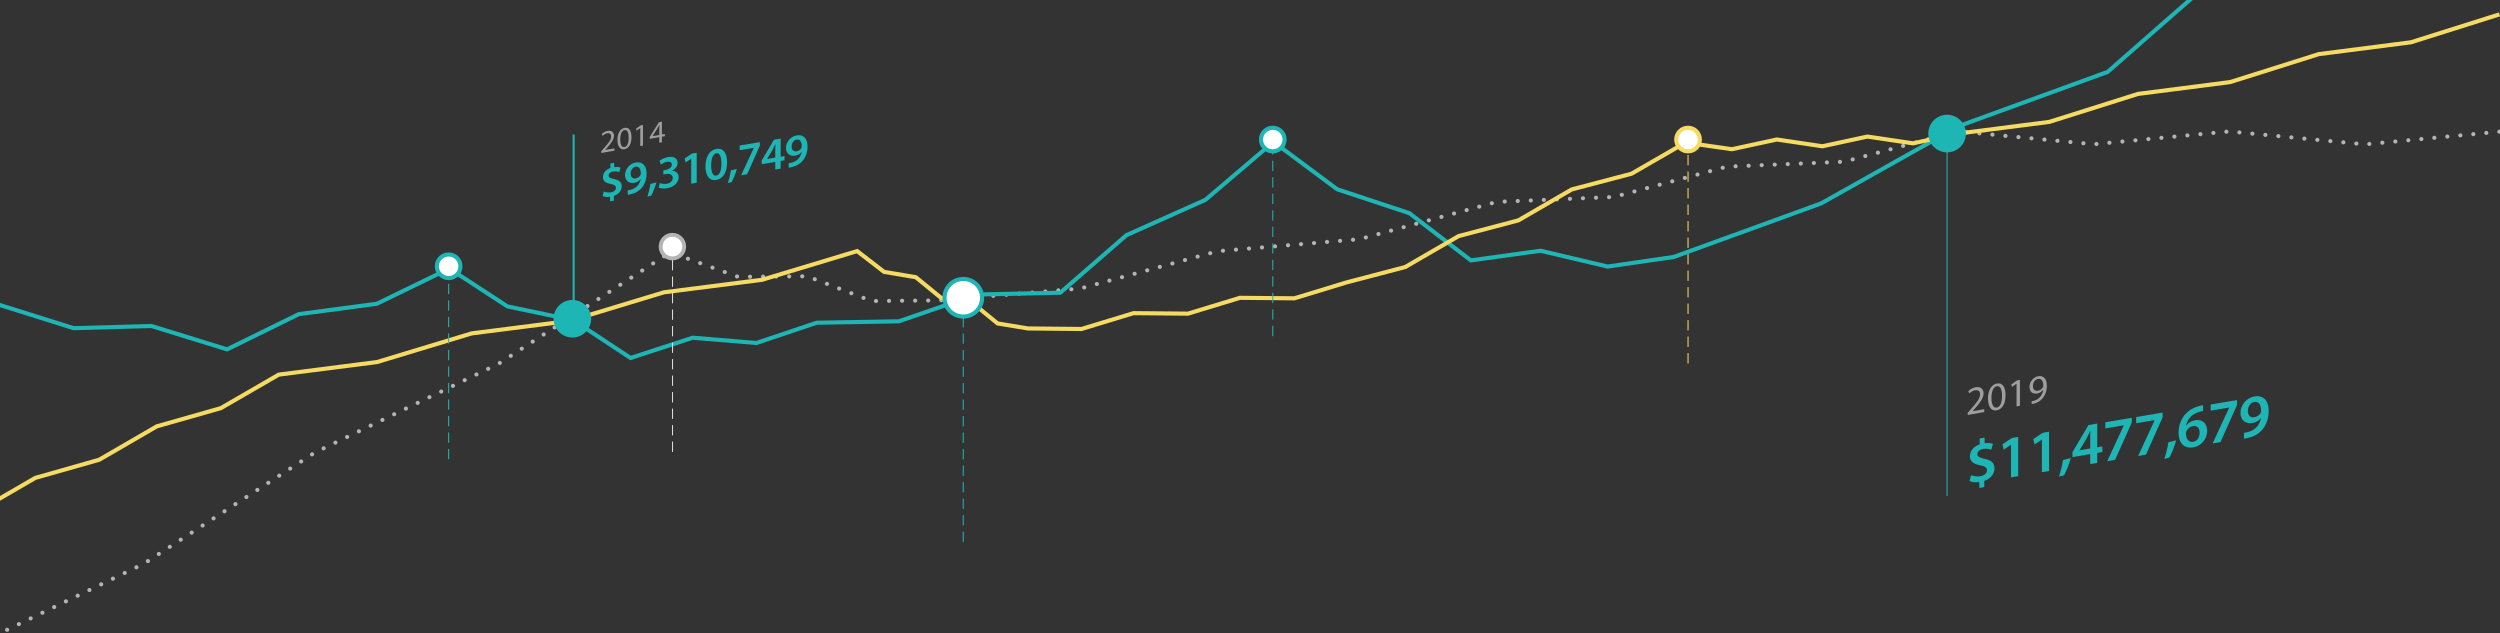 <?xml version="1.0" encoding="utf-8"?>
<!-- Generator: Adobe Illustrator 16.0.5, SVG Export Plug-In . SVG Version: 6.00 Build 0)  -->
<!DOCTYPE svg PUBLIC "-//W3C//DTD SVG 1.1//EN" "http://www.w3.org/Graphics/SVG/1.1/DTD/svg11.dtd">
<svg version="1.1" id="圖層_1" xmlns="http://www.w3.org/2000/svg" xmlns:xlink="http://www.w3.org/1999/xlink" x="0px" y="0px"
	 width="1211.607px" height="306.791px" viewBox="0 0 1211.607 306.791" enable-background="new 0 0 1211.607 306.791"
	 xml:space="preserve">
<rect x="0" y="0" width="1211.607" height="306.791" fill="#333333" stroke="none"/>
<g>
	
		<line fill="none" stroke="#1CB5B4" stroke-width="0.5" stroke-linecap="round" stroke-miterlimit="10" x1="943.637" y1="240.159" x2="943.637" y2="69.993"/>
	<line fill="none" stroke="#1EB5B5" stroke-miterlimit="10" x1="278.014" y1="154.905" x2="278.014" y2="65.182"/>
	
		<line fill="none" stroke="#1CB5B4" stroke-width="0.5" stroke-miterlimit="10" stroke-dasharray="5,3" x1="466.832" y1="262.634" x2="466.832" y2="144.069"/>
	<g>
		
			<polyline fill="none" stroke="#B4B4B5" stroke-width="2" stroke-linecap="round" stroke-miterlimit="10" stroke-dasharray="0.011,6.316" points="
			-19.331,316.229 69.647,273.237 152.503,219.376 241.487,176.38 324.822,122.299 357.702,134.168 391.191,133.896 
			422.465,145.899 455.214,145.586 523.569,139.823 590.111,121.737 658.825,115.932 725.402,97.839 782.15,95.458 836.971,80.754 
			893.685,78.377 948.767,63.644 1014.684,69.905 1080.392,63.702 1146.094,69.971 1211.804,63.768 		"/>
	</g>
	<g>
		<polyline fill="none" stroke="#1EB5B5" stroke-width="2" stroke-miterlimit="10" points="-0.318,147.741 35.67,159.044 
			73.383,157.993 110.056,169.315 144.854,152.24 182.641,147.215 217.761,130.128 245.93,148.505 277.797,155.146 305.583,173.49 
			335.737,163.673 366.566,166.228 395.802,156.41 435.62,155.722 473.35,142.736 513.853,141.861 545.924,113.971 584.194,96.852 
			617.175,68.749 648.041,91.719 683.069,103.33 712.842,126.192 746.619,121.521 779.136,129.192 811.175,124.531 882.629,98.571 
			949.296,61.118 1021.454,34.849 1079.922,-16.406 1145.565,-57.477 1203.765,-108.554 		"/>
	</g>
	<g>
		<polyline fill="none" stroke="#F6DB63" stroke-width="2" stroke-miterlimit="10" points="-41.756,256.582 -10.754,247.772 
			17.125,231.601 48.129,222.79 76.008,206.617 107.015,197.806 135.113,181.554 182.735,175.464 228.538,161.588 276.014,155.535 
			321.817,141.659 369.299,135.606 415.404,121.688 428.447,131.751 443.852,134.356 455.954,144.248 471.359,146.854 
			483.468,156.747 498.182,159.183 524.135,159.44 549.358,151.767 575.723,152.01 600.949,144.335 627.318,144.578 652.29,136.957 
			681.015,129.423 706.908,114.418 735.852,106.808 761.746,91.802 790.695,84.191 816.885,69.089 839.358,72.318 861.164,67.607 
			883.231,70.892 905.038,66.181 927.109,69.466 948.675,64.778 993.216,59.066 1036.155,45.518 1080.816,39.782 1123.76,26.235 
			1168.427,20.498 1211.372,6.949 		"/>
	</g>
	<circle fill="#FFFFFF" stroke="#1EB5B5" stroke-width="2" stroke-miterlimit="10" cx="466.857" cy="144.301" r="9.113"/>
	<circle fill="#1EB5B5" cx="943.637" cy="64.729" r="9.113"/>
	<circle fill="#1EB5B5" cx="277.393" cy="154.473" r="9.113"/>
	
		<line fill="none" stroke="#F6DB63" stroke-width="0.5" stroke-miterlimit="10" stroke-dasharray="5,3" x1="818.096" y1="176.142" x2="818.096" y2="68.174"/>
	<circle fill="#FFFFFF" stroke="#F6DB63" stroke-width="2" stroke-miterlimit="10" cx="818.097" cy="67.634" r="5.716"/>
	
		<line fill="none" stroke="#1CB5B4" stroke-width="0.5" stroke-miterlimit="10" stroke-dasharray="5,3" x1="616.842" y1="162.905" x2="616.842" y2="66.886"/>
	
		<line fill="none" stroke="#1CB5B4" stroke-width="0.5" stroke-miterlimit="10" stroke-dasharray="5,3" x1="217.435" y1="222.573" x2="217.435" y2="129.046"/>
	<circle fill="#FFFFFF" stroke="#1EB5B5" stroke-width="2" stroke-miterlimit="10" cx="616.842" cy="67.634" r="5.716"/>
	<circle fill="#FFFFFF" stroke="#1EB5B5" stroke-width="2" stroke-miterlimit="10" cx="217.435" cy="129.046" r="5.715"/>
	
		<line fill="none" stroke="#DBDCDC" stroke-width="0.5" stroke-miterlimit="10" stroke-dasharray="5,3" x1="325.935" y1="219.013" x2="325.935" y2="121.455"/>
	<circle fill="#FFFFFF" stroke="#B4B4B5" stroke-width="1.881" stroke-miterlimit="10" cx="325.886" cy="119.516" r="5.716"/>
	<g>
		<path fill="#1EB5B5" d="M959.254,236.478v-2.846c-1.847,0.254-3.689,0.039-4.744-0.486l0.791-2.887
			c1.143,0.48,2.78,0.818,4.566,0.52c1.848-0.312,3.107-1.432,3.107-2.838c0-1.318-1.028-1.992-3.194-2.422
			c-3.077-0.594-5.066-1.666-5.066-4.391c0-2.518,1.758-4.746,4.716-5.773v-2.871l2.402-0.402v2.729
			c1.846-0.254,3.104-0.026,4.041,0.28l-0.788,2.83c-0.704-0.205-1.991-0.659-3.983-0.325c-2.053,0.346-2.784,1.524-2.784,2.521
			c0,1.2,1.056,1.698,3.544,2.272c3.28,0.678,4.746,2.012,4.746,4.618c0,2.492-1.728,4.979-4.951,6.05v3.019L959.254,236.478z"/>
		<path fill="#1EB5B5" d="M974.623,215.579l-0.059,0.01l-3.485,2.344l-0.611-2.621l4.627-3.062l3.018-0.51v19.04l-3.485,0.589
			v-15.79H974.623L974.623,215.579z"/>
		<path fill="#1EB5B5" d="M989.589,213.06l-0.061,0.01l-3.487,2.346l-0.613-2.621l4.628-3.062l3.019-0.508v19.041l-3.483,0.584
			L989.589,213.06L989.589,213.06z"/>
		<path fill="#1EB5B5" d="M997.868,230.997c0.789-2.361,1.58-5.57,1.962-8.066l3.778-0.928c-0.82,2.895-2.139,6.277-3.279,8.344
			L997.868,230.997z"/>
		<path fill="#1EB5B5" d="M1013.011,224.899v-4.832l-8.613,1.449v-2.346l7.763-13.168l4.249-0.715v11.48l2.459-0.416v2.725
			l-2.459,0.416v4.834L1013.011,224.899z M1013.011,217.345v-5.186c0-1.084,0.026-2.203,0.115-3.33l-0.115,0.021
			c-0.588,1.297-1.083,2.348-1.67,3.5l-3.485,5.805l-0.029,0.061L1013.011,217.345z"/>
		<path fill="#1EB5B5" d="M1033.13,202.474v2.314l-8.06,18.082l-3.808,0.643l8.024-17.348v-0.057l-8.965,1.508v-2.986
			L1033.13,202.474z"/>
		<path fill="#1EB5B5" d="M1048.09,199.95v2.316l-8.058,18.082l-3.807,0.643l8.024-17.346v-0.061l-8.964,1.512v-2.988
			L1048.09,199.95z"/>
		<path fill="#1EB5B5" d="M1048.93,222.396c0.791-2.357,1.582-5.566,1.962-8.062l3.78-0.93c-0.82,2.893-2.142,6.277-3.281,8.346
			L1048.93,222.396z"/>
		<path fill="#1EB5B5" d="M1067.731,199.19c-0.526,0.09-1.11,0.188-1.847,0.398c-3.982,1.143-5.916,3.926-6.387,6.645l0.092-0.018
			c0.937-1.24,2.369-2.244,4.272-2.564c3.282-0.555,5.832,1.357,5.832,5.229c0,3.631-2.669,7.244-6.71,7.924
			c-4.629,0.781-7.177-2.303-7.177-6.99c0-3.662,1.317-6.873,3.312-9.111c1.757-1.938,4.039-3.26,6.766-3.951
			c0.791-0.225,1.378-0.318,1.813-0.361L1067.731,199.19z M1066.034,209.7c0-2.195-1.202-3.574-3.311-3.219
			c-1.351,0.227-2.549,1.248-3.104,2.482c-0.146,0.318-0.231,0.686-0.231,1.184c0.056,2.51,1.257,4.355,3.568,3.969
			C1064.832,213.798,1066.034,211.987,1066.034,209.7z"/>
		<path fill="#1EB5B5" d="M1084.187,193.87v2.316l-8.055,18.082l-3.809,0.643l8.025-17.348v-0.061l-8.963,1.512v-2.986
			L1084.187,193.87z"/>
		<path fill="#1EB5B5" d="M1087.519,209.772c0.557-0.037,1.114-0.156,1.995-0.396c1.404-0.354,2.811-1.092,3.865-2.113
			c1.229-1.203,2.077-2.781,2.431-4.631l-0.058-0.018c-0.969,1.242-2.315,2.088-4.161,2.396c-3.312,0.559-5.771-1.432-5.771-4.947
			c0-3.631,2.813-7.268,6.887-7.953c4.425-0.742,6.797,2.344,6.797,6.973c0,4.068-1.35,7.195-3.312,9.398
			c-1.672,1.836-3.955,3.102-6.505,3.705c-0.82,0.225-1.64,0.363-2.168,0.424V209.772z M1089.395,199.261
			c0.029,1.957,1.142,3.295,3.134,2.961c1.464-0.248,2.521-1.102,3.077-2.102c0.116-0.254,0.204-0.562,0.204-1.059
			c0.028-2.582-0.938-4.646-3.281-4.252C1090.714,195.116,1089.395,196.946,1089.395,199.261z"/>
		<g>
			<path fill="#9E9E9F" d="M953.623,201.116v-1.041l1.332-1.527c3.203-3.613,4.65-5.492,4.669-7.385
				c0-1.275-0.614-2.346-2.487-2.014c-1.14,0.199-2.086,0.947-2.663,1.529l-0.541-1.102c0.868-0.889,2.103-1.646,3.551-1.902
				c2.701-0.475,3.84,1.18,3.84,2.975c0,2.314-1.68,4.486-4.321,7.498l-1.003,1.104v0.039l5.636-0.994v1.41L953.623,201.116z"/>
			<path fill="#9E9E9F" d="M971.965,191.476c0,4.268-1.583,6.9-4.361,7.391c-2.453,0.436-4.111-1.57-4.15-5.715
				c0-4.211,1.814-6.844,4.362-7.293C970.457,185.392,971.965,187.481,971.965,191.476z M965.148,192.872
				c0,3.26,1.007,4.938,2.548,4.664c1.737-0.305,2.567-2.48,2.567-5.684c0-3.088-0.79-4.977-2.549-4.666
				C966.229,187.448,965.148,189.454,965.148,192.872z"/>
			<path fill="#9E9E9F" d="M977.315,185.976l-0.039,0.008l-2.182,1.562l-0.325-1.236l2.738-1.947l1.444-0.258v12.547l-1.639,0.291
				L977.315,185.976L977.315,185.976z"/>
			<path fill="#9E9E9F" d="M984.617,194.456c0.367-0.027,0.793-0.141,1.37-0.299c0.985-0.309,1.91-0.879,2.623-1.68
				c0.831-0.9,1.433-2.104,1.661-3.633l-0.058,0.01c-0.692,0.973-1.698,1.65-2.953,1.875c-2.258,0.395-3.705-1.047-3.705-3.189
				c0-2.375,1.719-4.764,4.286-5.215c2.565-0.453,4.146,1.354,4.146,4.555c0,2.762-0.928,4.855-2.163,6.271
				c-0.965,1.115-2.297,1.93-3.646,2.324c-0.617,0.199-1.157,0.316-1.563,0.371L984.617,194.456L984.617,194.456z M985.235,187.128
				c0,1.564,0.945,2.496,2.412,2.238c1.139-0.201,2.027-0.918,2.472-1.748c0.097-0.17,0.152-0.375,0.152-0.645
				c0-2.145-0.791-3.645-2.565-3.33C986.26,183.897,985.235,185.353,985.235,187.128z"/>
		</g>
	</g>
	<g>
		<path fill="#1EB5B5" d="M295.676,97.558v-2.169c-1.408,0.193-2.818,0.027-3.625-0.375l0.604-2.204
			c0.874,0.369,2.127,0.627,3.491,0.396c1.411-0.237,2.373-1.093,2.373-2.167c0-1.007-0.785-1.524-2.438-1.848
			c-2.352-0.455-3.872-1.271-3.872-3.353c0-1.924,1.342-3.623,3.604-4.409v-2.191l1.835-0.309v2.08
			c1.411-0.192,2.371-0.021,3.087,0.217l-0.604,2.16c-0.537-0.155-1.521-0.503-3.044-0.248c-1.563,0.265-2.126,1.164-2.126,1.924
			c0,0.917,0.808,1.295,2.708,1.736c2.505,0.518,3.625,1.537,3.625,3.526c0,1.901-1.318,3.802-3.78,4.619v2.304L295.676,97.558z"/>
		<path fill="#1EB5B5" d="M304.216,92.227c0.428-0.026,0.853-0.12,1.522-0.3c1.075-0.271,2.148-0.831,2.953-1.615
			c0.938-0.92,1.587-2.126,1.856-3.534l-0.045-0.016c-0.735,0.953-1.769,1.596-3.178,1.833c-2.527,0.425-4.408-1.093-4.408-3.776
			c0-2.772,2.149-5.551,5.257-6.074c3.381-0.57,5.194,1.786,5.194,5.32c0,3.108-1.031,5.499-2.529,7.182
			c-1.275,1.4-3.021,2.365-4.968,2.826c-0.628,0.173-1.254,0.279-1.656,0.324L304.216,92.227L304.216,92.227z M305.647,84.202
			c0.021,1.496,0.874,2.516,2.394,2.261c1.121-0.189,1.926-0.84,2.354-1.605c0.089-0.194,0.155-0.428,0.155-0.81
			c0.022-1.973-0.717-3.547-2.509-3.245C306.655,81.036,305.647,82.434,305.647,84.202z"/>
		<path fill="#1EB5B5" d="M313.743,95.297c0.604-1.8,1.209-4.252,1.5-6.157l2.886-0.708c-0.626,2.207-1.633,4.792-2.505,6.372
			L313.743,95.297z"/>
		<path fill="#1EB5B5" d="M319.803,88.73c0.558,0.242,1.923,0.57,3.312,0.335c2.104-0.354,2.953-1.682,2.931-2.819
			c0-1.721-1.609-2.188-3.289-1.906l-1.275,0.214v-2.013l1.23-0.207c1.275-0.215,2.887-1.067,2.887-2.521
			c0-0.984-0.737-1.688-2.325-1.42c-1.188,0.2-2.373,0.915-2.978,1.418l-0.626-1.884c0.826-0.721,2.438-1.53,4.185-1.822
			c2.999-0.506,4.542,0.89,4.542,2.791c0,1.52-0.896,2.923-2.686,3.852v0.045c1.769,0.015,3.2,1.116,3.2,3.084
			c0,2.461-2.06,4.752-5.662,5.359c-1.77,0.298-3.289,0.065-4.074-0.319L319.803,88.73z"/>
		<path fill="#1EB5B5" d="M334.989,76.957l-0.043,0.007l-2.663,1.79l-0.47-2.001l3.536-2.341l2.304-0.387v14.539l-2.664,0.449
			V76.957z"/>
		<path fill="#1EB5B5" d="M352.37,78.726c0,4.676-1.836,7.913-5.304,8.498c-3.356,0.566-5.147-2.173-5.168-6.599
			c0-4.518,1.924-7.884,5.325-8.457C350.735,71.576,352.37,74.431,352.37,78.726z M344.672,80.156
			c-0.021,3.539,0.962,5.208,2.481,4.952c1.613-0.272,2.463-2.384,2.463-5.874c0-3.377-0.805-5.232-2.463-4.953
			C345.677,74.53,344.649,76.514,344.672,80.156z"/>
		<path fill="#1EB5B5" d="M352.743,88.728c0.604-1.801,1.208-4.252,1.497-6.157l2.888-0.709c-0.625,2.206-1.634,4.792-2.505,6.37
			L352.743,88.728z"/>
		<path fill="#1EB5B5" d="M368.246,68.871v1.768l-6.15,13.809l-2.908,0.491l6.129-13.247v-0.045l-6.846,1.154v-2.282L368.246,68.871
			z"/>
		<path fill="#1EB5B5" d="M375.736,82.149v-3.691l-6.58,1.108v-1.79l5.93-10.057l3.244-0.546v8.768l1.88-0.316v2.08l-1.88,0.317
			v3.691L375.736,82.149z M375.736,76.378v-3.959c0-0.828,0.021-1.68,0.088-2.543l-0.088,0.016c-0.45,0.992-0.829,1.795-1.278,2.677
			l-2.663,4.43l-0.021,0.047L375.736,76.378z"/>
		<path fill="#1EB5B5" d="M382.219,79.088c0.424-0.026,0.849-0.121,1.521-0.3c1.074-0.271,2.148-0.83,2.952-1.616
			c0.938-0.92,1.589-2.125,1.857-3.534l-0.043-0.015c-0.737,0.952-1.77,1.596-3.18,1.833c-2.527,0.425-4.408-1.093-4.408-3.776
			c0-2.772,2.148-5.551,5.261-6.075c3.379-0.569,5.19,1.786,5.19,5.321c0,3.108-1.031,5.498-2.53,7.183
			c-1.273,1.399-3.019,2.365-4.967,2.826c-0.626,0.173-1.252,0.278-1.652,0.324L382.219,79.088L382.219,79.088z M383.651,71.063
			c0.021,1.494,0.872,2.516,2.394,2.26c1.121-0.188,1.927-0.839,2.352-1.605c0.091-0.194,0.157-0.428,0.157-0.81
			c0.021-1.973-0.717-3.547-2.509-3.245C384.656,67.896,383.651,69.295,383.651,71.063z"/>
		<g>
			<path fill="#9E9E9F" d="M291.407,74.143v-0.832l1.062-1.218c2.555-2.881,3.71-4.379,3.725-5.89c0-1.017-0.495-1.869-1.987-1.605
				c-0.908,0.161-1.663,0.755-2.123,1.221l-0.43-0.876c0.688-0.708,1.674-1.312,2.831-1.516c2.154-0.38,3.061,0.938,3.061,2.369
				c0,1.848-1.337,3.577-3.445,5.98l-0.803,0.879v0.032l4.494-0.793v1.124L291.407,74.143z"/>
			<path fill="#9E9E9F" d="M306.033,66.454c0,3.401-1.264,5.502-3.479,5.894c-1.956,0.345-3.276-1.254-3.31-4.558
				c0-3.357,1.446-5.459,3.479-5.817C304.829,61.601,306.033,63.269,306.033,66.454z M300.597,67.566
				c0,2.601,0.802,3.938,2.033,3.721c1.385-0.244,2.048-1.977,2.048-4.533c0-2.462-0.634-3.967-2.031-3.722
				C301.461,63.243,300.597,64.841,300.597,67.566z"/>
			<path fill="#9E9E9F" d="M310.3,62.068l-0.03,0.006l-1.738,1.245l-0.261-0.985l2.185-1.555l1.156-0.203V70.58l-1.311,0.23
				L310.3,62.068L310.3,62.068z"/>
			<path fill="#9E9E9F" d="M319.524,69.186v-2.723l-4.647,0.818v-0.896l4.464-7.174l1.46-0.257v6.217l1.403-0.248v1.065
				l-1.403,0.246v2.724L319.524,69.186z M319.524,65.398v-3.34c0-0.522,0.015-1.048,0.046-1.577l-0.046,0.007
				c-0.308,0.638-0.553,1.113-0.831,1.624l-2.448,3.833v0.031L319.524,65.398z"/>
		</g>
	</g>
</g>
</svg>
